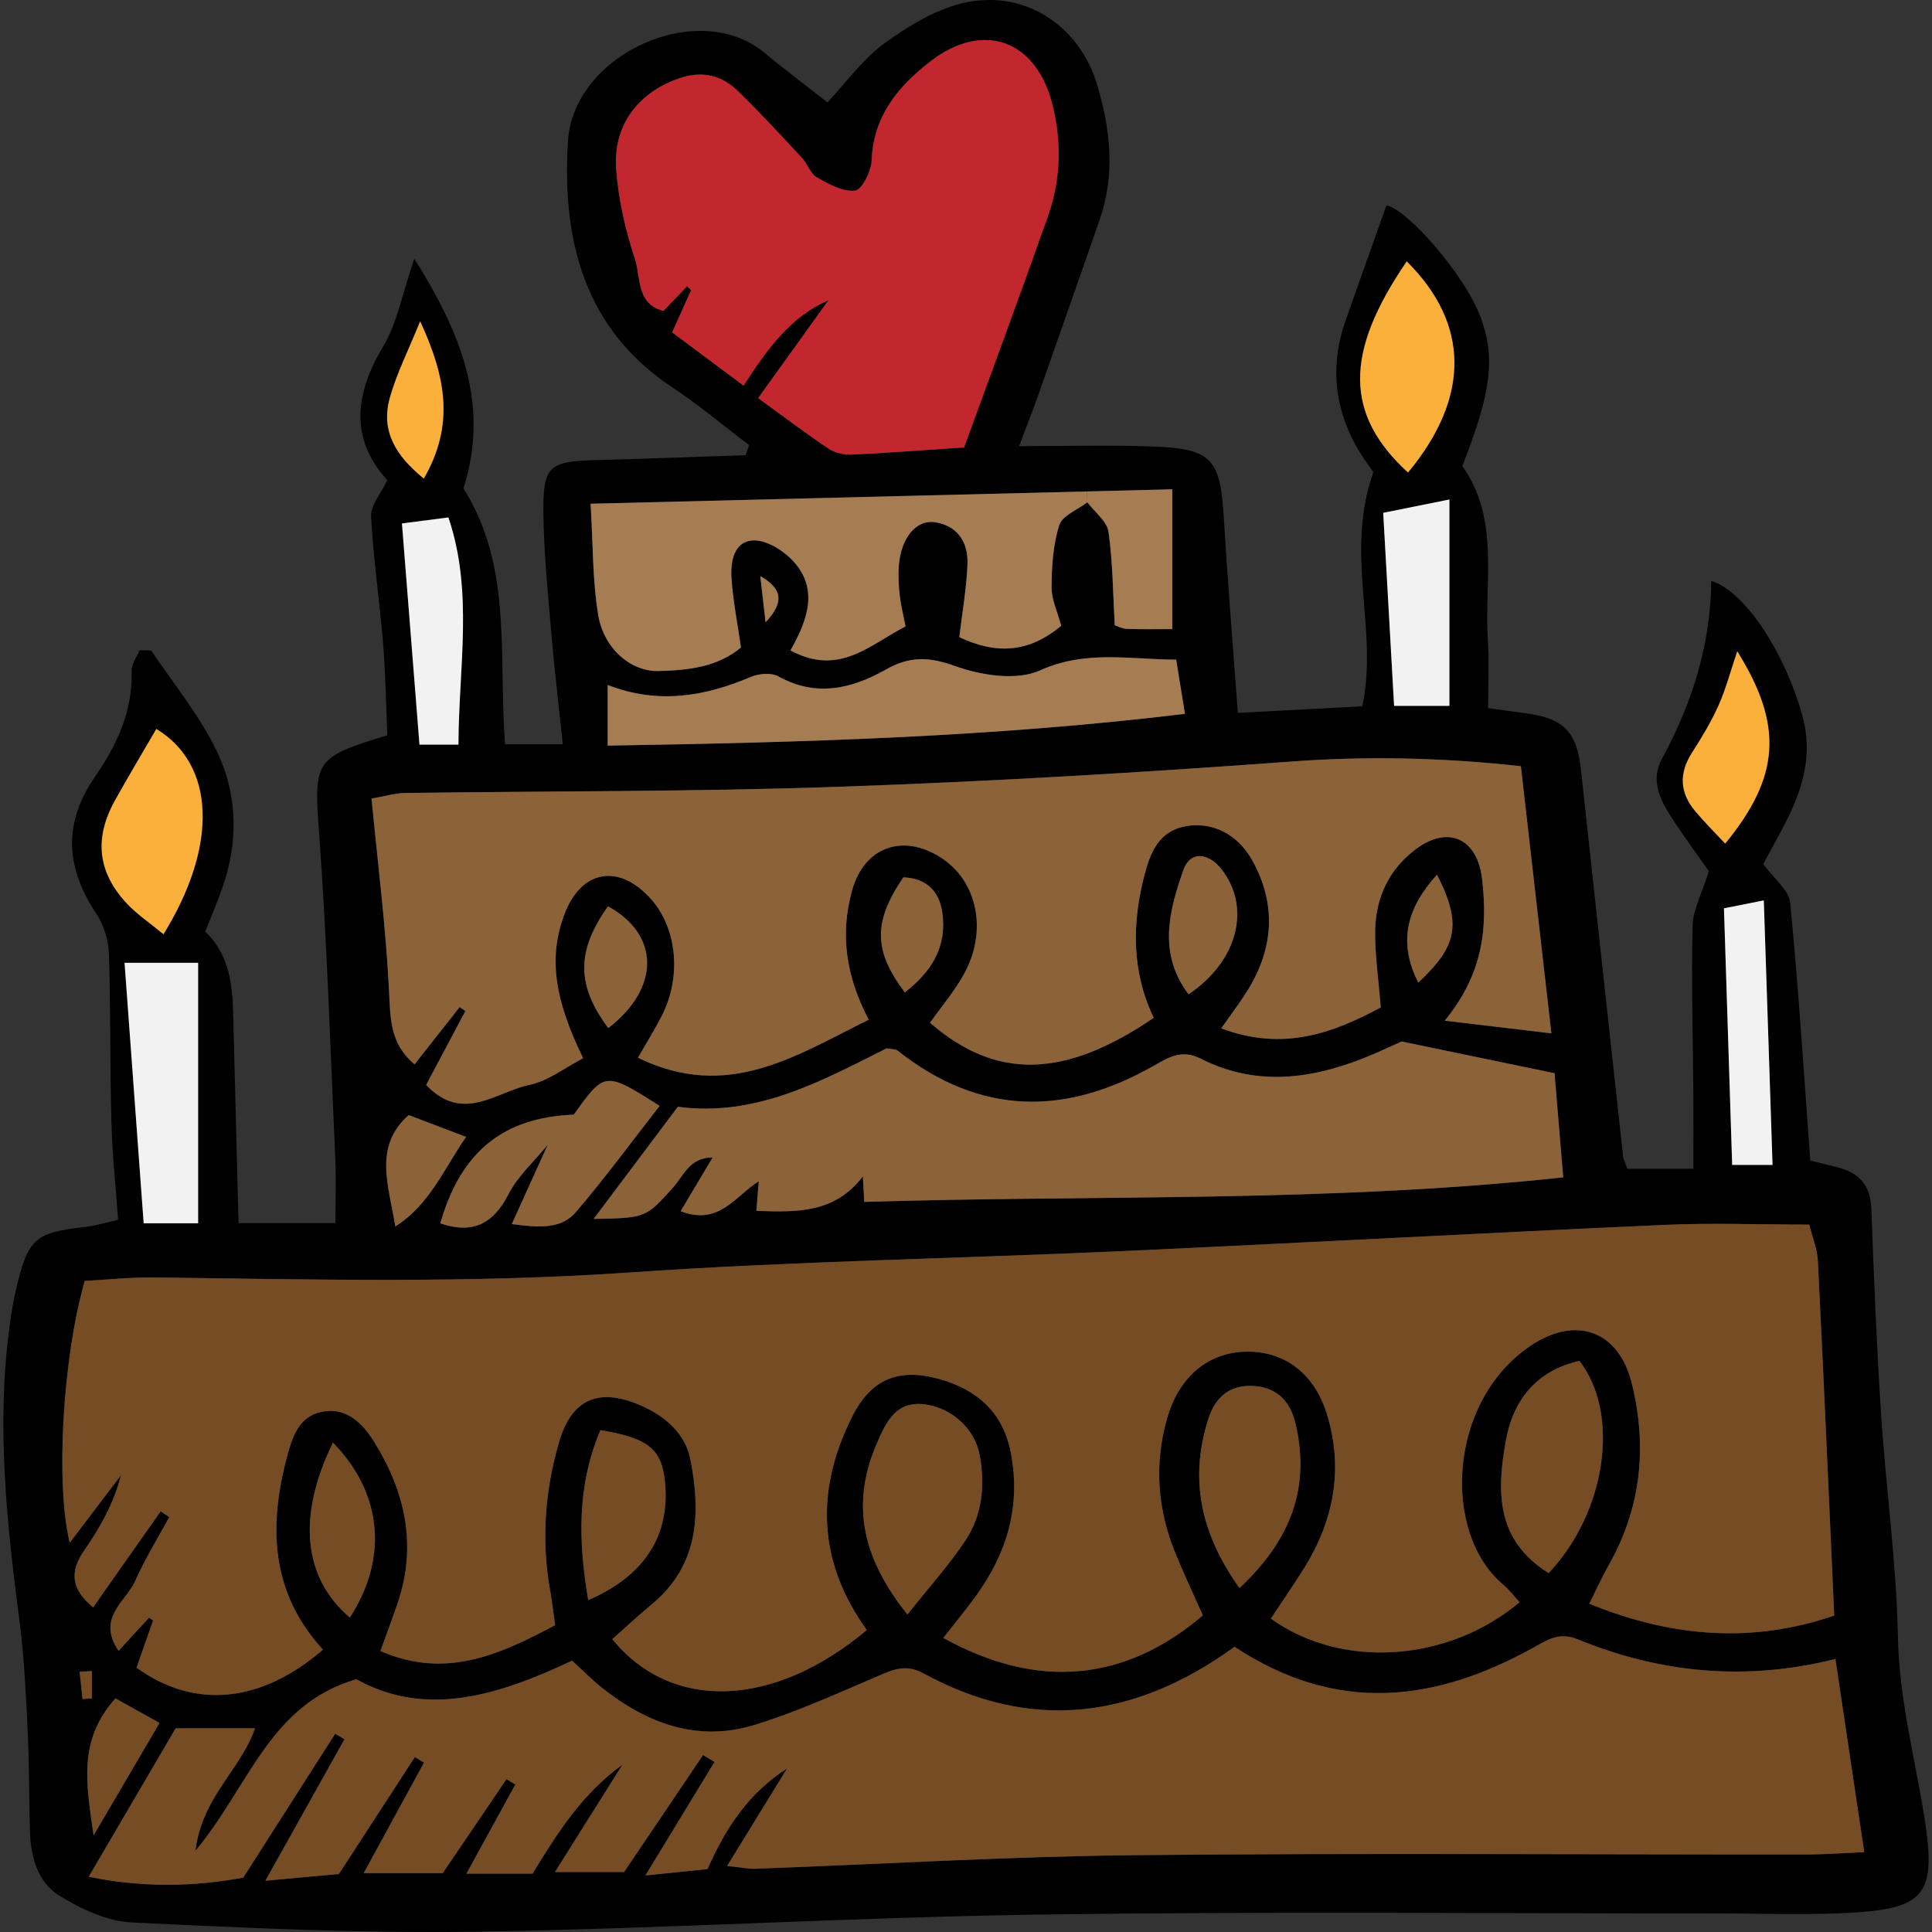 <?xml version="1.0" encoding="iso-8859-1"?>
<!-- Uploaded to: SVG Repo, www.svgrepo.com, Generator: SVG Repo Mixer Tools -->
<!DOCTYPE svg PUBLIC "-//W3C//DTD SVG 1.1//EN" "http://www.w3.org/Graphics/SVG/1.1/DTD/svg11.dtd">
<svg height="800px" width="800px" version="1.1" id="Capa_1" xmlns="http://www.w3.org/2000/svg" xmlns:xlink="http://www.w3.org/1999/xlink" 
	 viewBox="0 0 424.376 424.376" xml:space="preserve">
<rect x="0" y="0" width="424.376" height="424.376" fill="#333333" stroke="none"/>
<g>
	<path d="M422.32,396.858c3.43,19.96,1.2,22.7-19.14,23.44c-8.67,0.31-17.37,0-26.06,0c-49.56,0.02-99.13-0.46-148.68,0.25
		c-41.2,0.59-82.37,3.11-123.56,3.75c-25.29,0.4-50.63-0.8-75.9-2.02c-5.44-0.26-11.18-2.94-15.94-5.88
		c-4.8-2.96-6.32-8.61-6.47-14.28c-0.19-7.54-0.16-15.08-0.52-22.61c-0.39-7.86-0.76-15.75-1.78-23.55
		c-2.81-21.54-5.11-43.06-2.15-64.77c0.39-2.86,0.85-5.73,1.53-8.53c2.62-10.72,4.1-11.91,15.24-13.18
		c2.11-0.24,4.17-0.89,7.05-1.53c-0.52-7.34-1.28-14.48-1.47-21.63c-0.33-12.27-0.14-24.55-0.55-36.82
		c-0.1-2.96-1.09-6.29-2.73-8.75c-6.77-10.13-7.42-19.91-0.27-30.21c4.77-6.88,8.27-14.41,8-23.2c-0.05-1.55,1.18-3.13,1.75-4.52
		c1.34,0.11,2.44-0.1,2.68,0.27c4.98,7.4,10.78,14.43,14.51,22.43c4.37,9.34,4.48,19.6,0.95,29.58c-1.08,3.05-2.35,6.04-3.73,9.54
		c6.34,6.07,6.04,14.11,6.24,22.02c0.35,13.72,0.71,27.43,1.08,42.01c7.49,0,14.14,0,21.28,0c0-4.74,0.18-9.32-0.02-13.88
		c-1.07-23.66-1.8-47.35-3.51-70.97c-1.22-16.7-1.37-17.38,14.93-22.3c-0.29-6.58-0.38-13.38-0.93-20.15
		c-0.76-9.33-2.16-18.62-2.64-27.96c-0.13-2.4,2.14-4.93,3.56-7.92c-8.17-9.04-7.25-18.73-0.96-29.28
		c3.17-5.3,4.29-11.82,6.88-19.38c10.25,16.28,16.66,31.96,10.81,50.46c10.89,17.22,7.62,36.88,9.15,56.22c4.25,0,8,0,12.67,0
		c-0.91-8.77-1.89-16.91-2.58-25.07c-0.73-8.63-1.59-17.28-1.68-25.93c-0.11-10.11,1.32-11.16,11.2-11.43
		c11.08-0.3,22.15-0.72,33.22-1.09c0.26-0.74,0.51-1.48,0.77-2.22c-5.6-4.24-10.99-8.79-16.83-12.65
		c-19.66-13.01-24.29-32.8-22.96-54.12c1.18-19.12,28.64-31.53,43.2-19.38c4.43,3.7,9.07,7.16,13.8,10.87
		c4.16-4.42,7.81-9.61,12.68-13.1c5.42-3.88,11.67-7.69,18.06-8.92c12.97-2.51,24.58,5.31,28.44,17.98
		c2.98,9.8,4.08,19.85,0.59,29.88c-4.52,12.94-9.04,25.89-13.6,38.82c-1.18,3.32-2.49,6.6-4.09,10.85c10.31,0,19.58-0.25,28.83,0.06
		c13.6,0.46,15.36,2.54,16.17,16c0.82,13.68,1.95,27.33,3.06,42.54c9.49-0.5,18.28-0.97,27.32-1.45
		c3.64-16.58-3.96-33.46,2.44-51.41c-0.69-1.06-2.89-3.91-4.48-7.07c-4.28-8.46-4.78-17.26-1.63-26.23
		c2.95-8.4,5.96-16.78,8.99-25.31c4.67,0.86,17.21,15.28,20.66,24.49c3.32,8.89,2.41,16.48-4,32.75
		c8.31,11.68,4.77,25.32,5.62,38.31c0.31,4.65,0.05,9.34,0.05,14.87c2.68,0.37,5.41,0.76,8.14,1.11
		c8.41,1.09,11.33,4.01,12.25,12.38c3.08,28.33,6.15,56.66,9.26,84.98c0.07,0.68,0.44,1.33,0.93,2.71c4.2,0,8.65,0,14.51,0
		c0-5.89,0.03-11.2-0.01-16.51c-0.09-12.3-0.45-24.61-0.16-36.9c0.08-3.48,2-6.91,3.57-11.96c-1.99-2.86-5.42-7.45-8.51-12.27
		c-2.38-3.72-4.21-7.94-1.87-12.25c6.63-12.2,10.78-25.08,10.91-39.25c7.75,2.49,16.29,16.28,19.96,29.44
		c3.65,13.09-3.43,23.02-8.54,32.77c2.29,3.17,5.63,5.69,5.91,8.51c1.82,18.59,2.99,37.25,4.42,56.61c1.07,0.27,3.47,0.88,5.88,1.47
		c4.79,1.16,7.34,3.92,7.53,9.12c0.56,15.16,1.17,30.31,2.16,45.44c1.07,16.19,3.35,32.34,3.67,48.53
		C417.13,372.298,420.19,384.448,422.32,396.858z M409.49,406.828c-2.22-14.86-4.22-28.27-6.33-42.42
		c-19.63,4.92-38.45,3.14-56.67-4.34c-4.08-1.67-6.7,0.21-9.93,1.99c-21.38,11.78-42.9,14.52-65.39-0.33
		c-21.81,15.82-44.53,18.83-68.35,5.83c-3.88-2.12-6.65-0.82-10.07,0.65c-8.93,3.82-17.83,7.88-27.09,10.71
		c-12.39,3.78-23.45-0.29-33.3-8.08c-2.21-1.75-4.2-3.78-6.7-6.06c-15.89,7.49-31.92,12.69-47.39,4.08
		c-19.12,5.58-23.49,23.49-35.35,37.69c1.47-11.91,9.95-17.77,13.09-26.92c-6.07,0-11.62,0-17.42,0
		c-6.26,10.69-12.41,21.2-19.1,32.61c11.71,2.44,23.31,2.2,33.95,0.19c7.15-11.2,13.67-21.39,20.18-31.59
		c0.68,0.4,1.36,0.8,2.05,1.2c-5.48,9.79-10.95,19.59-17.38,31.08c7.18-0.66,12.4-1.13,16.15-1.48c6.1-9.39,11.4-17.54,16.69-25.69
		c0.67,0.41,1.33,0.82,2,1.23c-4.22,7.72-8.43,15.45-13.24,24.27c6.78,0,12.06,0,17.36,0c4.66-6.87,9.33-13.75,14-20.64
		c0.65,0.39,1.3,0.78,1.95,1.17c-3.45,6.27-6.89,12.55-10.75,19.59c5.89,0,10.18,0,14.53,0c5.48-9.02,11.03-17.7,19.72-23.91
		c-4.72,7.52-9.45,15.04-14.8,23.55c6.23,0,11.1,0,15.18,0c6.01-8.89,11.69-17.3,17.36-25.71c0.84,0.51,1.67,1.02,2.51,1.53
		c-4.73,7.77-9.46,15.54-15.18,24.93c5.79-0.59,9.89-1.01,13.64-1.4c4.09-9.29,9.21-16.82,17.47-22.1
		c-4.18,6.81-8.37,13.62-13.16,21.41c2.93,0.3,4.6,0.67,6.26,0.61c27.8-1.01,55.6-2.7,83.4-2.98c49.19-0.49,98.38-0.12,147.57-0.15
		C400.74,407.348,404.54,407.048,409.49,406.828z M402.9,354.868c-1.21-26.75-2.31-52.3-3.59-77.84c-0.13-2.76-1.27-5.46-1.9-8.04
		c-11.06,0-21.52-0.4-31.95,0.07c-39.68,1.78-79.35,3.95-119.04,5.76c-36.1,1.64-72.26,2.21-108.3,4.7
		c-34.72,2.4-69.36,1.53-104.06,1.08c-5.29-0.07-10.6,0.51-15.45,0.77c-4.88,17.11-6.43,44.72-3.29,57.5
		c3.94-5.19,7.59-10.01,11.25-14.82c-1.62,6.31-4.63,11.57-8.07,16.52c-3.25,4.67-2.89,8.46,1.94,12.51
		c5.07-7.21,9.96-14.15,14.85-21.1c0.63,0.42,1.27,0.83,1.9,1.25c-2.53,4.67-5.36,9.2-7.49,14.04c-1.97,4.49-8.59,8.03-3.66,15.35
		c2.63-2.85,4.66-5.07,6.7-7.28c0.3,0.2,0.6,0.41,0.89,0.61c-1.23,3.52-2.47,7.03-3.64,10.37c12.76,9.22,27.37,7.77,40.95-3.97
		c-11.5-12.49-12-27.12-7.83-42.63c1.19-4.41,2.7-8.63,7.58-9.61c5.38-1.09,8.91,2.47,11.46,6.56c6.83,10.91,9.46,22.58,5.29,35.18
		c-1.12,3.36-2.39,6.67-3.88,10.81c14.4,6.27,26.2,0.76,38.38-5.67c-0.42-2.97-0.7-5.45-1.14-7.89
		c-1.92-10.89-1.07-21.68,1.95-32.18c2.83-9.86,9.02-12.26,18.36-8.04c5.25,2.38,9.47,6.21,10.54,11.68
		c2.28,11.73,1.93,23.17-8.41,31.78c-3,2.49-5.85,5.15-8.75,7.71c13.07,16.05,35.55,15.1,55.91-2c-10.81-14.97-11.34-30.83-3.15-47
		c4.16-8.2,10.19-10.58,19.02-8.15c8.25,2.28,14.01,7.27,15.74,16.09c2.31,11.73-0.79,22.15-7.67,31.62
		c-2.25,3.1-4.7,6.05-7.14,9.17c20.72,11.46,39.9,9.64,57.02-4.95c-2-4.49-4.13-8.99-6.02-13.6c-3.96-9.67-4.72-19.58-1.83-29.7
		c2.66-9.28,9.23-14.68,17.84-14.63c8.2,0.04,14.62,4.98,17.3,13.87c3.56,11.77,1.55,22.88-4.79,33.26
		c-2.41,3.92-5.05,7.7-7.57,11.51c15.62,11.21,38.98,9.56,54.65-3.61c-1.22-1.31-2.3-2.75-3.65-3.88
		c-13.4-11.27-12.21-40.04,5.94-52.37c10.04-6.83,19.52-3.43,22.38,8.3c3.38,13.88,2.03,27.25-5.12,39.85
		c-1.49,2.64-2.74,5.42-4.25,8.44C367.7,359.868,385.38,360.888,402.9,354.868z M380.48,255.878c2.99,0,5.34,0,8.87,0
		c-0.65-19.75-1.27-38.39-1.92-58.1c-4.18,0.83-6.72,1.34-8.75,1.74C379.3,218.788,379.88,237.088,380.48,255.878z M378.95,185.298
		c12.06-14.71,12.82-25.93,2.65-42.23c-1.52,4.49-2.52,8.33-4.12,11.91c-1.61,3.59-3.67,7.01-5.81,10.34
		c-2.93,4.56-2.7,8.83,0.72,12.89C374.44,180.658,376.72,182.908,378.95,185.298z M340.17,345.548
		c12.68-13.43,15.75-34.99,6.77-46.61c-9.42,2.09-14.6,8.58-16.19,17.61C328.84,327.368,328.4,338.198,340.17,345.548z
		 M343.37,258.618c-0.72-8.62-1.33-15.98-1.91-22.88c-11.2-2.32-21.3-4.42-33.6-6.97c-0.3,0.14-2.9,1.36-5.52,2.5
		c-12.71,5.53-25.62,7.86-38.63,1.26c-4.04-2.06-6.98-0.31-10.06,1.45c-19.54,11.22-38.38,11.12-56.46-3.18
		c-0.5-0.4-1.37-0.31-2.43-0.52c-14.25,7.12-28.59,15.14-45.87,12.83c-6.04,8.05-11.94,15.91-18.49,24.64
		c11.55-0.2,11.46-0.29,17.42-6.87c2.31-2.56,3.63-6.66,8.72-6.64c-2.5,4.21-4.73,7.95-7.03,11.81c8.43,3.25,11.92-3.28,17.16-6.58
		c-0.2,2.48-0.35,4.39-0.53,6.5c8.95,0.33,17.23,0.53,23.39-7.57c0.13,2.28,0.2,3.62,0.31,5.61
		C240.63,262.438,291.44,264.198,343.37,258.618z M340.77,226.978c-2.35-20.59-4.51-39.5-6.7-58.68
		c-17.06-1.87-33.5-2.26-50.15-1.04c-33.16,2.44-66.37,4.41-99.59,5.56c-31.79,1.11-63.62,0.92-95.43,1.37
		c-2.01,0.03-4.01,0.65-7.29,1.21c1.39,14.5,3.17,28.41,3.85,42.37c0.3,6.05,0.22,11.51,5.6,16.02c3.58-4.55,6.74-8.56,9.9-12.56
		c0.42,0.28,0.85,0.55,1.27,0.83c-2.94,5.54-5.88,11.09-8.62,16.25c8.04,8.52,15.39,1.5,22.62,0.01c4.2-0.87,7.97-3.87,11.86-5.88
		c-6.5-13.29-7.54-22.31-4.17-31.46c3.67-9.95,12.04-11.45,19.14-3.43c5.64,6.38,6.68,16.95,2.37,25.46
		c-1.54,3.04-3.36,5.94-5.29,9.33c19.7,9.62,34.64-0.44,50.68-8.35c-5.07-9.66-6.27-18.8-3.7-28.25
		c2.61-9.62,11.02-12.77,19.47-7.42c8.2,5.19,10.47,16.35,4.98,25.97c-2.09,3.67-4.87,6.96-7.29,10.36
		c14.5,12.61,29.53,12.29,49.15-1.08c-4.82-10.01-4.84-20.65-2.04-31.36c1.32-5.02,3.17-9.74,9.27-10.76
		c5.52-0.93,11.16,1.66,14.42,7.55c5.38,9.71,4.7,19.42-1.17,28.77c-1.65,2.62-3.54,5.09-5.66,8.11
		c13.68,5.17,24.73,0.96,35.04-4.59c-0.49-6.37-1.33-11.73-1.22-17.06c0.15-7.2,3.12-13.39,9.01-17.77
		c7.07-5.24,13.46-2.23,14.47,6.6c1.21,10.57,0.36,20.72-8.21,31.14C326.01,225.218,332.56,225.998,340.77,226.978z M318.37,155.048
		c0-15.43,0-30,0-45.33c-4.86,0.98-9.32,1.88-14.54,2.93c0.81,14.37,1.59,28.23,2.39,42.4
		C310.02,155.048,313.2,155.048,318.37,155.048z M311.54,215.828c8.67-8.09,9.55-12.94,4.11-23.7
		C309.09,199.338,306.96,206.848,311.54,215.828z M309.28,103.788c13.68-16.49,13.58-32.62-0.28-46.37
		C295.25,77.478,295.34,91.038,309.28,103.788z M272.26,348.828c11.45-10.7,15.54-22.23,12.33-36.06c-1.18-5.06-4.24-8.23-9.76-8.35
		c-5.08-0.1-7.98,2.77-9.42,7.28C261.16,324.968,263.79,336.948,272.26,348.828z M261.08,218.408c10.84-7.31,13.79-19.11,7.23-27.47
		c-2.97-3.77-6.91-3.96-8.35,0.11C256.74,200.158,254.34,209.488,261.08,218.408z M260.28,156.798c-0.68-4.21-1.28-7.96-1.92-11.9
		c-10.39-0.06-19.93-2.14-29.91,2.36c-5.15,2.33-13,1.09-18.74-0.98c-5.73-2.07-9.94-2.14-15.12,0.79
		c-7.45,4.21-15.32,6.14-23.63,1.5c-1.53-0.85-4.25-0.63-5.99,0.11c-10.16,4.31-20.45,6.09-31.49,1.78c0,4.82,0,8.67,0,13.32
		C176,163.088,218.02,161.928,260.28,156.798z M257.5,138.188c0-10.88,0-20.41,0-30.71c-6.26,0.15-12.5,0.31-18.72,0.47
		c-36.44,0.9-72.29,1.79-109.05,2.7c0.54,8.81,0.4,16.74,1.67,24.44c1.2,7.28,7.08,12.47,13.29,12.31
		c6.38-0.16,12.91-0.85,18.07-5.17c-0.76-5.32-1.75-10.22-2.08-15.15c-0.25-3.68,0.5-8.24,4.86-8.37c2.92-0.09,6.62,2.27,8.77,4.63
		c5.43,5.98,3.22,12.68-0.68,19.53c10.78,5.82,17.52-1.34,25.29-5.27c-0.49-2.5-1.03-4.57-1.27-6.67c-0.24-2.14-0.38-4.33-0.23-6.48
		c0.41-6.11,3.71-10.35,7.91-9.74c5.12,0.76,7.39,4.51,7.18,9.34c-0.22,5.23-1.14,10.44-1.79,15.9c7.96,3.78,15.19,3.55,22.38-2.5
		c-0.8-3-2.13-5.74-2.11-8.47c0.02-4.57,0.32-9.33,1.69-13.63c0.67-2.11,4.02-3.37,6.16-5.01c1.61,2.14,4.3,4.13,4.64,6.45
		c0.96,6.69,0.98,13.51,1.38,20.56c0.57,0.18,1.58,0.75,2.61,0.79C250.71,138.258,253.96,138.188,257.5,138.188z M230.18,47.508
		c2.83-7.98,3.07-16.2,1-24.49c-3.57-14.3-15.29-18.53-26.96-9.42c-6.99,5.45-12.38,11.94-12.75,21.59
		c-0.09,2.39-2.1,6.47-3.63,6.67c-2.67,0.34-5.82-1.43-8.43-2.91c-1.42-0.8-2.02-2.94-3.24-4.25c-4.67-5.01-9.29-10.07-14.21-14.81
		c-3.29-3.16-7.36-4.33-12.01-2.92c-9.36,2.85-15.33,10.26-14.61,20.15c0.49,6.7,2.04,13.47,4.16,19.87c1.3,3.94,0.2,9.78,6.24,11.3
		c1.77-1.86,3.47-3.63,5.16-5.4c0.3,0.28,0.6,0.56,0.91,0.84c-1.28,2.85-2.56,5.7-4.17,9.28c5.3,3.95,10.34,7.71,15.69,11.7
		c5.34-8.23,10.36-15.18,18.66-18.77c-5,6.95-9.99,13.89-15.46,21.51c5.65,4.1,10.48,7.77,15.51,11.13
		c1.38,0.92,3.38,1.36,5.07,1.28c7.55-0.34,15.09-0.94,24.65-1.58C217.92,81.368,224.18,64.488,230.18,47.508z M212.09,338.328
		c3.71-5.6,4.31-12.13,3.11-18.68c-1.06-5.78-6-10.23-11.72-11.12c-6.53-1.01-8.7,3.55-10.79,8.32
		c-5.73,13.12-3.65,24.98,6.64,37.79C204.29,348.368,208.6,343.618,212.09,338.328z M198.75,217.978c5.79-4.46,9.31-9.95,8.24-17.51
		c-0.69-4.85-3.61-7.55-8.55-7.76C191.78,202.428,191.85,208.868,198.75,217.978z M168.16,136.698c4.53-4.81,3.24-7.59-1.16-10.17
		C167.33,129.358,167.65,132.198,168.16,136.698z M129.2,351.478c12.47-5.35,17.97-14.28,16.88-25.82c-0.7-7.3-3.49-9.75-14.2-11.52
		C126.63,326.608,127.07,338.688,129.2,351.478z M133.61,225.828c11.4-8.78,11.37-20.48-0.06-26.75
		C126.58,208.908,126.6,216.388,133.61,225.828z M144.9,242.908c-12.04-7.6-12.04-7.6-18.87,1.94
		c-15.51,0.59-24.81,8.16-29.32,23.87c6.87,2.34,11.53,0.34,14.94-6.34c2.08-4.06,5.73-7.31,8.67-10.93
		c-2.53,5.59-5.07,11.18-7.9,17.43c5.87,0.76,10.79,1.2,14.07-2.63C132.93,258.738,138.78,250.728,144.9,242.908z M100.7,163.558
		c0.05-16.96,3.33-33.58-2.21-49.9c-3.89,0.5-7.06,0.91-10.2,1.32c1.33,16.72,2.59,32.65,3.85,48.58
		C95.33,163.558,97.73,163.558,100.7,163.558z M86.83,269.388c7.53-4.71,10.7-12.7,15.55-19.66c-4.64-1.76-8.6-3.27-12.61-4.79
		C81.98,251.838,85.38,260.338,86.83,269.388z M93.09,105.118c6.91-11.93,4.73-22.55-0.8-34.54c-2.58,6.38-5.17,11.46-6.67,16.84
		C83.59,94.728,86.98,100.148,93.09,105.118z M76.84,355.308c8.38-12.88,7.26-27.22-3.7-38.43
		C65.19,333.128,66.62,346.578,76.84,355.308z M43.52,268.708c0-19.38,0-37.95,0-57.22c-5.04,0-9.5,0-16.16,0
		c1.45,19.8,2.8,38.2,4.2,57.22C35.9,268.708,39.59,268.708,43.52,268.708z M35.91,205.208c12.14-19.68,11.28-37.28-1.57-45.09
		c-3.04,5.25-6.17,10.46-9.12,15.77c-4.59,8.3-3.76,15.75,2.68,22.61C30.08,200.818,32.79,202.628,35.91,205.208z M35.04,378.468
		c-3.8-2.13-6.55-3.66-9.68-5.41c-8.2,9.16-6.47,18.56-4.8,30.09C26.09,393.718,30.51,386.178,35.04,378.468z M20.19,373.078
		c0-2,0-4,0-6c-0.9,0.04-1.8,0.07-2.7,0.11c0.21,2,0.42,4,0.64,6C18.81,373.148,19.5,373.118,20.19,373.078z"/>
	<path style="fill:#754C24;" d="M403.16,364.408c2.11,14.15,4.11,27.56,6.33,42.42c-4.95,0.22-8.75,0.52-12.54,0.52
		c-49.19,0.03-98.38-0.34-147.57,0.15c-27.8,0.28-55.6,1.97-83.4,2.98c-1.66,0.06-3.33-0.31-6.26-0.61
		c4.79-7.79,8.98-14.6,13.16-21.41c-8.26,5.28-13.38,12.81-17.47,22.1c-3.75,0.39-7.85,0.81-13.64,1.4
		c5.72-9.39,10.45-17.16,15.18-24.93c-0.84-0.51-1.67-1.02-2.51-1.53c-5.67,8.41-11.35,16.82-17.36,25.71c-4.08,0-8.95,0-15.18,0
		c5.35-8.51,10.08-16.03,14.8-23.55c-8.69,6.21-14.24,14.89-19.72,23.91c-4.35,0-8.64,0-14.53,0c3.86-7.04,7.3-13.32,10.75-19.59
		c-0.65-0.39-1.3-0.78-1.95-1.17c-4.67,6.89-9.34,13.77-14,20.64c-5.3,0-10.58,0-17.36,0c4.81-8.82,9.02-16.55,13.24-24.27
		c-0.67-0.41-1.33-0.82-2-1.23c-5.29,8.15-10.59,16.3-16.69,25.69c-3.75,0.35-8.97,0.82-16.15,1.48
		c6.43-11.49,11.9-21.29,17.38-31.08c-0.69-0.4-1.37-0.8-2.05-1.2c-6.51,10.2-13.03,20.39-20.18,31.59
		c-10.64,2.01-22.24,2.25-33.95-0.19c6.69-11.41,12.84-21.92,19.1-32.61c5.8,0,11.35,0,17.42,0c-3.14,9.15-11.62,15.01-13.09,26.92
		c11.86-14.2,16.23-32.11,35.35-37.69c15.47,8.61,31.5,3.41,47.39-4.08c2.5,2.28,4.49,4.31,6.7,6.06
		c9.85,7.79,20.91,11.86,33.3,8.08c9.26-2.83,18.16-6.89,27.09-10.71c3.42-1.47,6.19-2.77,10.07-0.65
		c23.82,13,46.54,9.99,68.35-5.83c22.49,14.85,44.01,12.11,65.39,0.33c3.23-1.78,5.85-3.66,9.93-1.99
		C364.71,367.548,383.53,369.328,403.16,364.408z"/>
	<path style="fill:#754C24;" d="M399.31,277.028c1.28,25.54,2.38,51.09,3.59,77.84c-17.52,6.02-35.2,5-53.8-2.6
		c1.51-3.02,2.76-5.8,4.25-8.44c7.15-12.6,8.5-25.97,5.12-39.85c-2.86-11.73-12.34-15.13-22.38-8.3
		c-18.15,12.33-19.34,41.1-5.94,52.37c1.35,1.13,2.43,2.57,3.65,3.88c-15.67,13.17-39.03,14.82-54.65,3.61
		c2.52-3.81,5.16-7.59,7.57-11.51c6.34-10.38,8.35-21.49,4.79-33.26c-2.68-8.89-9.1-13.83-17.3-13.87
		c-8.61-0.05-15.18,5.35-17.84,14.63c-2.89,10.12-2.13,20.03,1.83,29.7c1.89,4.61,4.02,9.11,6.02,13.6
		c-17.12,14.59-36.3,16.41-57.02,4.95c2.44-3.12,4.89-6.07,7.14-9.17c6.88-9.47,9.98-19.89,7.67-31.62
		c-1.73-8.82-7.49-13.81-15.74-16.09c-8.83-2.43-14.86-0.05-19.02,8.15c-8.19,16.17-7.66,32.03,3.15,47
		c-20.36,17.1-42.84,18.05-55.91,2c2.9-2.56,5.75-5.22,8.75-7.71c10.34-8.61,10.69-20.05,8.41-31.78
		c-1.07-5.47-5.29-9.3-10.54-11.68c-9.34-4.22-15.53-1.82-18.36,8.04c-3.02,10.5-3.87,21.29-1.95,32.18
		c0.44,2.44,0.72,4.92,1.14,7.89c-12.18,6.43-23.98,11.94-38.38,5.67c1.49-4.14,2.76-7.45,3.88-10.81
		c4.17-12.6,1.54-24.27-5.29-35.18c-2.55-4.09-6.08-7.65-11.46-6.56c-4.88,0.98-6.39,5.2-7.58,9.61
		c-4.17,15.51-3.67,30.14,7.83,42.63c-13.58,11.74-28.19,13.19-40.95,3.97c1.17-3.34,2.41-6.85,3.64-10.37
		c-0.29-0.2-0.59-0.41-0.89-0.61c-2.04,2.21-4.07,4.43-6.7,7.28c-4.93-7.32,1.69-10.86,3.66-15.35c2.13-4.84,4.96-9.37,7.49-14.04
		c-0.63-0.42-1.27-0.83-1.9-1.25c-4.89,6.95-9.78,13.89-14.85,21.1c-4.83-4.05-5.19-7.84-1.94-12.51
		c3.44-4.95,6.45-10.21,8.07-16.52c-3.66,4.81-7.31,9.63-11.25,14.82c-3.14-12.78-1.59-40.39,3.29-57.5
		c4.85-0.26,10.16-0.84,15.45-0.77c34.7,0.45,69.34,1.32,104.06-1.08c36.04-2.49,72.2-3.06,108.3-4.7
		c39.69-1.81,79.36-3.98,119.04-5.76c10.43-0.47,20.89-0.07,31.95-0.07C398.04,271.568,399.18,274.268,399.31,277.028z"/>
	<path style="fill:#F2F2F2;" d="M389.35,255.878c-3.53,0-5.88,0-8.87,0c-0.6-18.79-1.18-37.09-1.8-56.36
		c2.03-0.4,4.57-0.91,8.75-1.74C388.08,217.488,388.7,236.128,389.35,255.878z"/>
	<path style="fill:#FBB03B;" d="M381.6,143.068c10.17,16.3,9.41,27.52-2.65,42.23c-2.23-2.39-4.51-4.64-6.56-7.09
		c-3.42-4.06-3.65-8.33-0.72-12.89c2.14-3.33,4.2-6.75,5.81-10.34C379.08,151.398,380.08,147.558,381.6,143.068z"/>
	<path style="fill:#754C24;" d="M346.94,298.938c8.98,11.62,5.91,33.18-6.77,46.61c-11.77-7.35-11.33-18.18-9.42-29
		C332.34,307.518,337.52,301.028,346.94,298.938z"/>
	<path style="fill:#8C6239;" d="M341.46,235.738c0.58,6.9,1.19,14.26,1.91,22.88c-51.93,5.58-102.74,3.82-153.53,5.39
		c-0.11-1.99-0.18-3.33-0.31-5.61c-6.16,8.1-14.44,7.9-23.39,7.57c0.18-2.11,0.33-4.02,0.53-6.5c-5.24,3.3-8.73,9.83-17.16,6.58
		c2.3-3.86,4.53-7.6,7.03-11.81c-5.09-0.02-6.41,4.08-8.72,6.64c-5.96,6.58-5.87,6.67-17.42,6.87c6.55-8.73,12.45-16.59,18.49-24.64
		c17.28,2.31,31.62-5.71,45.87-12.83c1.06,0.21,1.93,0.12,2.43,0.52c18.08,14.3,36.92,14.4,56.46,3.18
		c3.08-1.76,6.02-3.51,10.06-1.45c13.01,6.6,25.92,4.27,38.63-1.26c2.62-1.14,5.22-2.36,5.52-2.5
		C320.16,231.318,330.26,233.418,341.46,235.738z"/>
	<path style="fill:#8C6239;" d="M334.07,168.298c2.19,19.18,4.35,38.09,6.7,58.68c-8.21-0.98-14.76-1.76-23.43-2.78
		c8.57-10.42,9.42-20.57,8.21-31.14c-1.01-8.83-7.4-11.84-14.47-6.6c-5.89,4.38-8.86,10.57-9.01,17.77
		c-0.11,5.33,0.73,10.69,1.22,17.06c-10.31,5.55-21.36,9.76-35.04,4.59c2.12-3.02,4.01-5.49,5.66-8.11
		c5.87-9.35,6.55-19.06,1.17-28.77c-3.26-5.89-8.9-8.48-14.42-7.55c-6.1,1.02-7.95,5.74-9.27,10.76
		c-2.8,10.71-2.78,21.35,2.04,31.36c-19.62,13.37-34.65,13.69-49.15,1.08c2.42-3.4,5.2-6.69,7.29-10.36
		c5.49-9.62,3.22-20.78-4.98-25.97c-8.45-5.35-16.86-2.2-19.47,7.42c-2.57,9.45-1.37,18.59,3.7,28.25
		c-16.04,7.91-30.98,17.97-50.68,8.35c1.93-3.39,3.75-6.29,5.29-9.33c4.31-8.51,3.27-19.08-2.37-25.46
		c-7.1-8.02-15.47-6.52-19.14,3.43c-3.37,9.15-2.33,18.17,4.17,31.46c-3.89,2.01-7.66,5.01-11.86,5.88
		c-7.23,1.49-14.58,8.51-22.62-0.01c2.74-5.16,5.68-10.71,8.62-16.25c-0.42-0.28-0.85-0.55-1.27-0.83c-3.16,4-6.32,8.01-9.9,12.56
		c-5.38-4.51-5.3-9.97-5.6-16.02c-0.68-13.96-2.46-27.87-3.85-42.37c3.28-0.56,5.28-1.18,7.29-1.21
		c31.81-0.45,63.64-0.26,95.43-1.37c33.22-1.15,66.43-3.12,99.59-5.56C300.57,166.038,317.01,166.428,334.07,168.298z"/>
	<path style="fill:#F2F2F2;" d="M318.37,109.718c0,15.33,0,29.9,0,45.33c-5.17,0-8.35,0-12.15,0c-0.8-14.17-1.58-28.03-2.39-42.4
		C309.05,111.598,313.51,110.698,318.37,109.718z"/>
	<path style="fill:#8C6239;" d="M315.65,192.128c5.44,10.76,4.56,15.61-4.11,23.7C306.96,206.848,309.09,199.338,315.65,192.128z"/>
	<path style="fill:#FBB03B;" d="M309,57.418c13.86,13.75,13.96,29.88,0.28,46.37C295.34,91.038,295.25,77.478,309,57.418z"/>
	<path style="fill:#754C24;" d="M284.59,312.768c3.21,13.83-0.88,25.36-12.33,36.06c-8.47-11.88-11.1-23.86-6.85-37.13
		c1.44-4.51,4.34-7.38,9.42-7.28C280.35,304.538,283.41,307.708,284.59,312.768z"/>
	<path style="fill:#8C6239;" d="M268.31,190.938c6.56,8.36,3.61,20.16-7.23,27.47c-6.74-8.92-4.34-18.25-1.12-27.36
		C261.4,186.978,265.34,187.168,268.31,190.938z"/>
	<path style="fill:#A67C52;" d="M258.36,144.898c0.64,3.94,1.24,7.69,1.92,11.9c-42.26,5.13-84.28,6.29-126.8,6.98
		c0-4.65,0-8.5,0-13.32c11.04,4.31,21.33,2.53,31.49-1.78c1.74-0.74,4.46-0.96,5.99-0.11c8.31,4.64,16.18,2.71,23.63-1.5
		c5.18-2.93,9.39-2.86,15.12-0.79c5.74,2.07,13.59,3.31,18.74,0.98C238.43,142.758,247.97,144.838,258.36,144.898z"/>
	<path style="fill:#A67C52;" d="M257.5,107.478c0,10.3,0,19.83,0,30.71c-3.54,0-6.79,0.07-10.03-0.05
		c-1.03-0.04-2.04-0.61-2.61-0.79c-0.4-7.05-0.42-13.87-1.38-20.56c-0.34-2.32-3.03-4.31-4.64-6.45l-0.06-2.39
		C245,107.788,251.24,107.628,257.5,107.478z"/>
	<path style="fill:#A67C52;" d="M238.78,107.948l0.06,2.39c-2.14,1.64-5.49,2.9-6.16,5.01c-1.37,4.3-1.67,9.06-1.69,13.63
		c-0.02,2.73,1.31,5.47,2.11,8.47c-7.19,6.05-14.42,6.28-22.38,2.5c0.65-5.46,1.57-10.67,1.79-15.9c0.21-4.83-2.06-8.58-7.18-9.34
		c-4.2-0.61-7.5,3.63-7.91,9.74c-0.15,2.15-0.01,4.34,0.23,6.48c0.24,2.1,0.78,4.17,1.27,6.67c-7.77,3.93-14.51,11.09-25.29,5.27
		c3.9-6.85,6.11-13.55,0.68-19.53c-2.15-2.36-5.85-4.72-8.77-4.63c-4.36,0.13-5.11,4.69-4.86,8.37c0.33,4.93,1.32,9.83,2.08,15.15
		c-5.16,4.32-11.69,5.01-18.07,5.17c-6.21,0.16-12.09-5.03-13.29-12.31c-1.27-7.7-1.13-15.63-1.67-24.44
		C166.49,109.738,202.34,108.848,238.78,107.948z"/>
	<path style="fill:#C1272D;" d="M231.18,23.018c2.07,8.29,1.83,16.51-1,24.49c-6,16.98-12.26,33.86-18.42,50.77
		c-9.56,0.64-17.1,1.24-24.65,1.58c-1.69,0.08-3.69-0.36-5.07-1.28c-5.03-3.36-9.86-7.03-15.51-11.13
		c5.47-7.62,10.46-14.56,15.46-21.51c-8.3,3.59-13.32,10.54-18.66,18.77c-5.35-3.99-10.39-7.75-15.69-11.7
		c1.61-3.58,2.89-6.43,4.17-9.28c-0.31-0.28-0.61-0.56-0.91-0.84c-1.69,1.77-3.39,3.54-5.16,5.4c-6.04-1.52-4.94-7.36-6.24-11.3
		c-2.12-6.4-3.67-13.17-4.16-19.87c-0.72-9.89,5.25-17.3,14.61-20.15c4.65-1.41,8.72-0.24,12.01,2.92
		c4.92,4.74,9.54,9.8,14.21,14.81c1.22,1.31,1.82,3.45,3.24,4.25c2.61,1.48,5.76,3.25,8.43,2.91c1.53-0.2,3.54-4.28,3.63-6.67
		c0.37-9.65,5.76-16.14,12.75-21.59C215.89,4.488,227.61,8.718,231.18,23.018z"/>
	<path style="fill:#754C24;" d="M215.2,319.648c1.2,6.55,0.6,13.08-3.11,18.68c-3.49,5.29-7.8,10.04-12.76,16.31
		c-10.29-12.81-12.37-24.67-6.64-37.79c2.09-4.77,4.26-9.33,10.79-8.32C209.2,309.418,214.14,313.868,215.2,319.648z"/>
	<path style="fill:#8C6239;" d="M206.99,200.468c1.07,7.56-2.45,13.05-8.24,17.51c-6.9-9.11-6.97-15.55-0.31-25.27
		C203.38,192.918,206.3,195.618,206.99,200.468z"/>
	<path style="fill:#A67C52;" d="M167,126.528c4.4,2.58,5.69,5.36,1.16,10.17C167.65,132.198,167.33,129.358,167,126.528z"/>
	<path style="fill:#754C24;" d="M146.08,325.658c1.09,11.54-4.41,20.47-16.88,25.82c-2.13-12.79-2.57-24.87,2.68-37.34
		C142.59,315.908,145.38,318.358,146.08,325.658z"/>
	<path style="fill:#8C6239;" d="M133.55,199.078c11.43,6.27,11.46,17.97,0.06,26.75C126.6,216.388,126.58,208.908,133.55,199.078z"
		/>
	<path style="fill:#8C6239;" d="M126.03,244.848c6.83-9.54,6.83-9.54,18.87-1.94c-6.12,7.82-11.97,15.83-18.41,23.34
		c-3.28,3.83-8.2,3.39-14.07,2.63c2.83-6.25,5.37-11.84,7.9-17.43c-2.94,3.62-6.59,6.87-8.67,10.93c-3.41,6.68-8.07,8.68-14.94,6.34
		C101.22,253.008,110.52,245.438,126.03,244.848z"/>
	<path style="fill:#F2F2F2;" d="M98.49,113.658c5.54,16.32,2.26,32.94,2.21,49.9c-2.97,0-5.37,0-8.56,0
		c-1.26-15.93-2.52-31.86-3.85-48.58C91.43,114.568,94.6,114.158,98.49,113.658z"/>
	<path style="fill:#8C6239;" d="M102.38,249.728c-4.85,6.96-8.02,14.95-15.55,19.66c-1.45-9.05-4.85-17.55,2.94-24.45
		C93.78,246.458,97.74,247.968,102.38,249.728z"/>
	<path style="fill:#FBB03B;" d="M92.29,70.578c5.53,11.99,7.71,22.61,0.8,34.54c-6.11-4.97-9.5-10.39-7.47-17.7
		C87.12,82.038,89.71,76.958,92.29,70.578z"/>
	<path style="fill:#754C24;" d="M73.14,316.878c10.96,11.21,12.08,25.55,3.7,38.43C66.62,346.578,65.19,333.128,73.14,316.878z"/>
	<path style="fill:#F2F2F2;" d="M43.52,211.488c0,19.27,0,37.84,0,57.22c-3.93,0-7.62,0-11.96,0c-1.4-19.02-2.75-37.42-4.2-57.22
		C34.02,211.488,38.48,211.488,43.52,211.488z"/>
	<path style="fill:#FBB03B;" d="M34.34,160.118c12.85,7.81,13.71,25.41,1.57,45.09c-3.12-2.58-5.83-4.39-8.01-6.71
		c-6.44-6.86-7.27-14.31-2.68-22.61C28.17,170.578,31.3,165.368,34.34,160.118z"/>
	<path style="fill:#754C24;" d="M25.36,373.058c3.13,1.75,5.88,3.28,9.68,5.41c-4.53,7.71-8.95,15.25-14.48,24.68
		C18.89,391.618,17.16,382.218,25.36,373.058z"/>
	<path style="fill:#754C24;" d="M20.19,367.078c0,2,0,4,0,6c-0.69,0.04-1.38,0.07-2.06,0.11c-0.22-2-0.43-4-0.64-6
		C18.39,367.148,19.29,367.118,20.19,367.078z"/>
</g>
</svg>